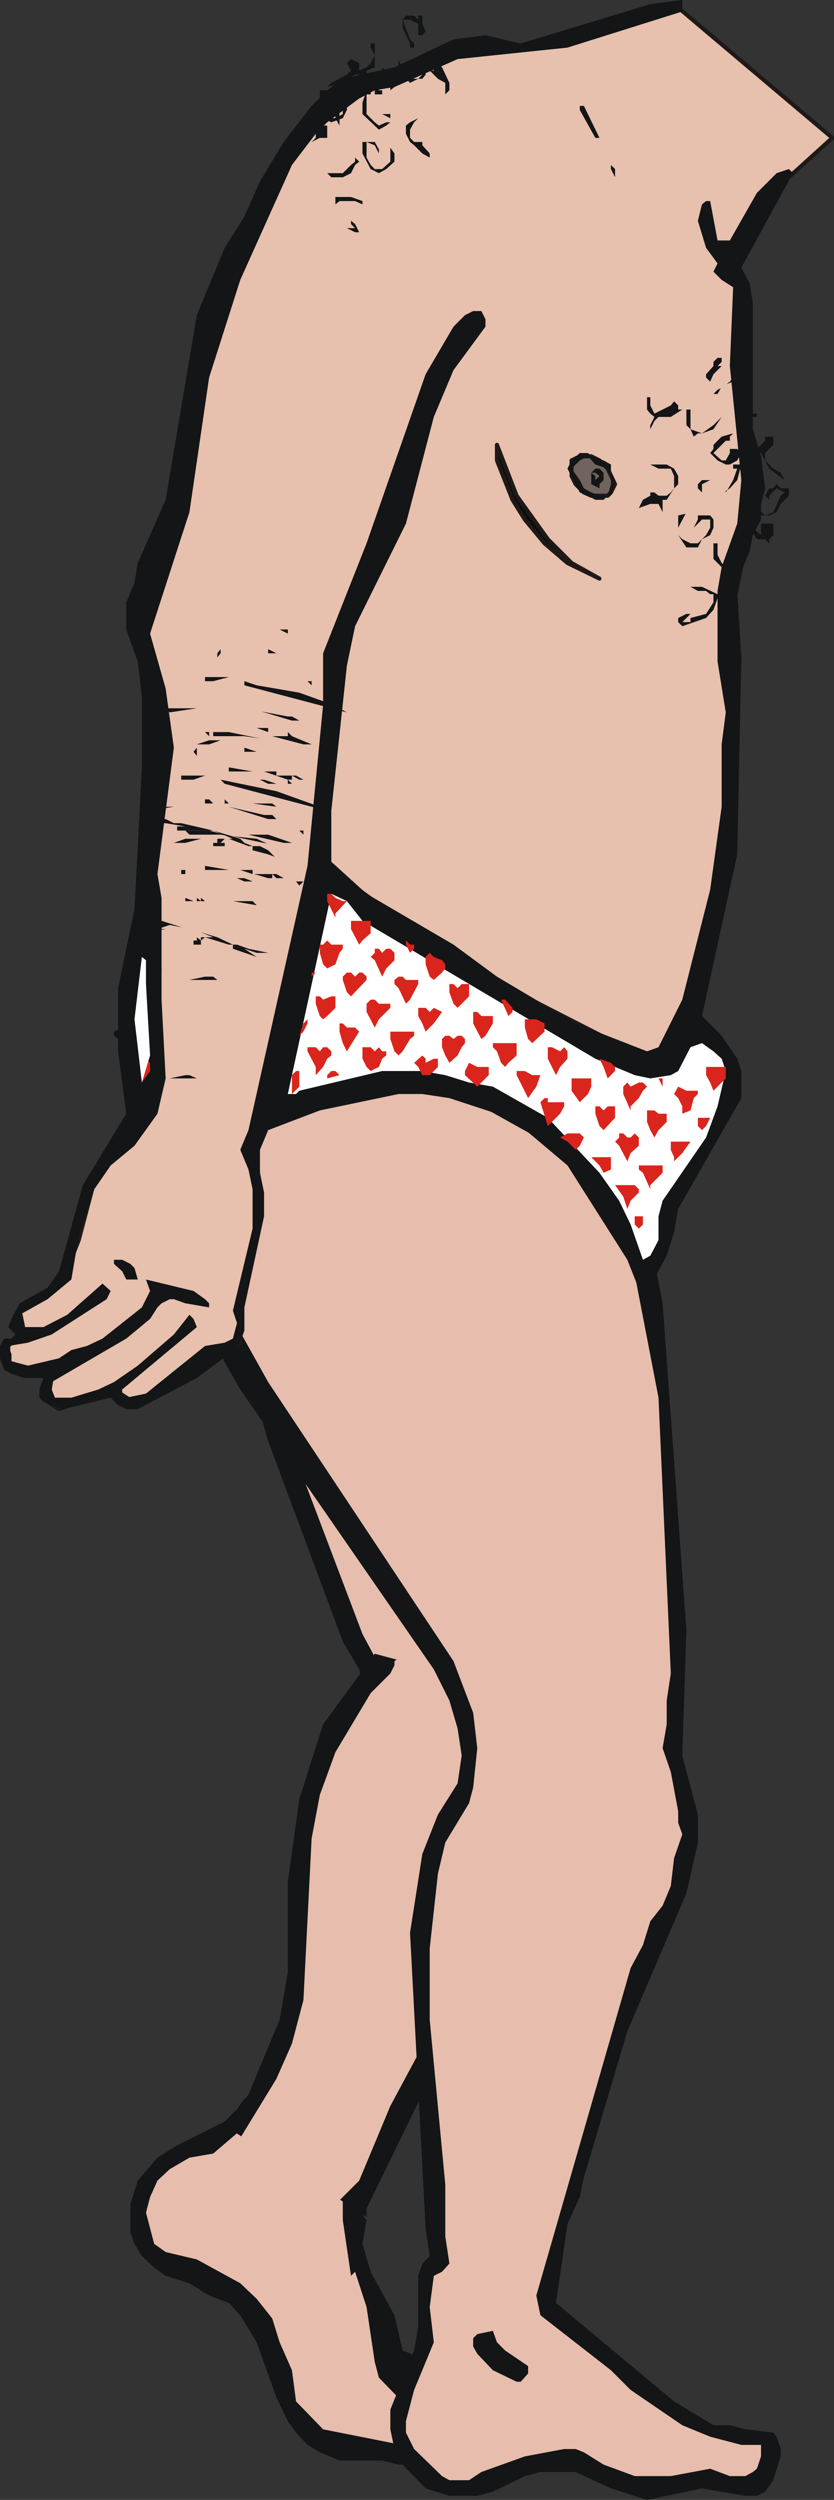 <?xml version="1.0" encoding="UTF-8" standalone="no"?>
<svg xmlns:xlink="http://www.w3.org/1999/xlink" height="152.3px" width="50.85px" xmlns="http://www.w3.org/2000/svg">
  <rect width="100%" height="100%" fill="#333333" stroke="none"/>
  <g transform="matrix(1.0, 0.0, 0.0, 1.0, 25.35, 76.2)">
    <path d="M-7.55 51.15 L-5.85 51.65 -5.15 52.1 -4.45 52.85 -3.95 53.55 -3.0 57.65 -3.45 59.55 -3.7 60.05 -4.45 60.5 -5.15 60.75 -7.8 60.75 -9.7 59.8 -10.45 59.3 -10.9 58.35 -11.4 57.65 -11.65 56.65 -11.65 54.5 -11.4 53.3 -10.45 51.85 -9.95 51.4 -9.25 51.15 -7.55 51.15" fill="#0c0c0e" fill-rule="evenodd" stroke="none"/>
    <path d="M-7.55 51.15 L-5.85 51.65 -5.15 52.1 -4.45 52.85 -3.95 53.55 -3.0 57.65 -3.45 59.55 -3.7 60.05 -4.45 60.5 -5.15 60.75 -7.8 60.75 -9.7 59.8 -10.45 59.3 -10.9 58.35 -11.4 57.65 -11.65 56.65 -11.65 54.5 -11.4 53.3 -10.45 51.85 -9.95 51.4 -9.25 51.15 -7.55 51.15 Z" fill="none" stroke="#1f1a17" stroke-linecap="round" stroke-linejoin="round" stroke-width="0.25"/>
    <path d="M-11.65 53.05 L-10.7 52.1 -9.95 51.65 -3.0 59.05 -3.25 60.5 -2.75 62.2 -1.3 64.85 -0.8 67.0 1.6 67.95 4.0 69.4 4.0 69.85 3.75 70.6 4.45 71.3 4.7 72.25 4.0 72.5 3.5 73.0 3.0 73.95 2.55 74.4 1.8 74.65 0.6 74.65 0.15 74.2 -0.35 73.95 -1.05 73.95 -2.05 73.7 -4.65 73.7 -5.85 73.2 -6.6 72.75 -7.3 72.0 -7.8 71.3 -8.5 69.85 -9.7 66.5 -10.7 64.85 -11.4 64.1 -12.6 63.65 -13.8 62.9 -15.25 62.45 -15.95 61.95 -16.7 61.25 -17.15 60.5 -17.4 59.8 -17.4 58.1 -16.95 56.65 -15.75 55.25 -14.55 54.5 -11.65 53.05" fill="#131516" fill-rule="evenodd" stroke="none"/>
    <path d="M-9.25 52.35 L-7.8 52.35 -6.85 52.6 -5.85 53.05 -5.15 53.8 -4.65 54.5 -4.45 55.45 -4.45 59.05 -3.95 62.45 -3.7 62.2 -3.0 64.35 -2.5 67.7 -2.25 68.65 -0.6 70.35 -0.1 71.3 0.15 71.55 0.85 71.8 1.1 72.25 1.1 73.0 0.4 73.0 -5.65 71.8 -7.3 70.1 -7.55 68.2 -8.3 66.5 -8.75 65.05 -9.7 63.85 -10.7 62.9 -13.35 61.45 -15.25 61.0 -15.95 60.5 -16.45 58.6 -16.2 57.65 -15.75 56.65 -15.0 55.95 -13.8 55.25 -12.35 55.0 -9.25 52.35" fill="#e7bdad" fill-rule="evenodd" stroke="none"/>
    <path d="M1.35 70.35 L1.35 70.1 1.1 70.1 1.1 69.85 1.6 69.6 1.8 69.6 1.8 70.1 1.35 70.35" fill="#e7bdad" fill-rule="evenodd" stroke="none"/>
    <path d="M0.4 -10.25 L2.3 -10.5 4.0 -10.5 7.35 -9.55 8.55 -8.8 9.75 -7.6 10.5 -6.15 10.95 -3.05 11.7 21.4 12.4 23.55 12.65 25.75 12.9 26.7 12.15 29.55 11.45 30.55 9.05 32.7 4.7 33.4 2.8 33.15 1.35 32.7 -0.1 31.75 -1.3 30.3 -3.0 27.4 -3.45 25.5 -4.45 23.8 -9.0 11.6 -10.9 4.85 -11.65 -1.35 -11.4 -2.8 -9.7 -5.45 -8.3 -6.65 -6.85 -7.6 -3.45 -9.3 0.4 -10.25" fill="#131516" fill-rule="evenodd" stroke="none"/>
    <path d="M2.8 -9.3 L4.45 -9.3 7.35 -8.35 8.8 -7.6 10.0 -0.9 10.5 6.8 10.25 21.4 11.2 26.7 10.7 28.6 9.75 30.05 9.05 30.75 8.3 31.25 5.9 31.95 4.0 31.95 3.0 31.75 1.1 30.75 0.4 30.3 -0.6 29.35 -1.3 28.35 -1.8 27.4 -2.5 24.75 -3.25 23.35 -7.8 11.35 -10.45 0.3 -10.45 -0.9 -10.2 -2.1 -9.7 -3.05 -7.8 -5.2 -5.4 -7.15 -2.25 -8.35 2.8 -9.3" fill="#e7bdad" fill-rule="evenodd" stroke="none"/>
    <path d="M11.45 30.75 L10.7 31.5 9.75 32.2 -3.0 58.35 -3.0 58.85 -11.65 53.3 -10.2 51.4 -8.3 46.85 -7.8 43.95 -7.8 38.45 -7.1 33.4 -5.65 28.85 -2.5 24.55 12.65 28.6 11.45 30.75" fill="#131516" fill-rule="evenodd" stroke="none"/>
    <path d="M5.9 23.35 L7.6 24.05 9.05 25.0 10.95 28.15 10.7 28.6 10.5 29.1 9.5 30.75 8.05 32.2 2.05 45.4 -1.55 52.1 -3.45 56.65 -4.65 57.85 -5.65 57.85 -7.55 57.4 -9.25 56.45 -9.7 55.7 -10.45 55.0 -10.7 54.05 -8.5 50.45 -7.55 48.3 -6.85 45.65 -6.35 35.8 -5.85 33.15 -4.9 30.55 -2.75 26.95 -1.55 25.75 -1.3 25.25 -1.3 25.0 0.6 23.8 4.25 23.1 5.9 23.35" fill="#e7bdad" fill-rule="evenodd" stroke="none"/>
    <path d="M2.3 -11.2 L6.65 -9.3 10.5 -6.65 13.1 -3.55 13.85 -2.1 14.3 -0.65 15.05 3.2 16.5 23.1 16.25 30.75 17.2 34.35 17.2 36.05 16.5 39.15 12.9 47.55 10.25 56.45 10.0 57.65 9.25 59.3 8.55 64.1 15.75 70.1 18.15 71.55 19.15 71.55 20.1 71.8 21.8 72.0 22.0 72.25 22.25 73.0 22.25 73.45 21.8 74.9 21.3 75.6 20.8 75.85 20.1 75.85 17.45 75.4 14.1 76.1 11.9 75.4 9.75 74.4 7.6 74.4 6.65 74.65 4.7 75.6 3.75 75.85 2.05 75.85 0.6 75.4 -0.8 73.95 -1.3 73.0 -1.55 71.8 -1.55 70.6 -0.1 67.0 0.15 65.55 0.15 62.45 0.4 61.7 0.85 61.25 0.6 59.55 -0.35 41.55 0.4 36.75 1.35 34.35 2.55 32.45 2.8 30.75 2.55 29.1 2.05 27.4 1.1 25.5 -10.7 8.45 -13.55 3.45 -15.25 -1.35 -15.75 -3.55 -15.75 -4.5 -15.25 -6.4 -14.75 -7.35 -13.35 -9.3 -11.4 -10.7 -9.5 -11.7 -7.3 -12.15 -2.5 -12.4 2.3 -11.2" fill="#131516" fill-rule="evenodd" stroke="none"/>
    <path d="M1.6 -9.55 L4.0 -8.8 8.3 -6.4 10.25 -4.95 12.4 -2.1 12.9 -0.9 14.8 8.95 15.55 25.75 15.3 27.4 15.3 28.85 15.05 30.3 15.55 31.75 16.0 34.15 16.0 34.85 16.25 35.55 15.75 37.0 15.55 38.7 15.05 39.9 14.3 40.85 13.85 42.3 13.1 43.7 7.35 63.65 7.6 64.85 11.9 68.2 13.1 69.4 16.25 71.55 17.95 72.25 19.85 72.75 21.05 72.75 21.05 73.45 20.8 74.2 20.55 74.4 20.1 74.65 19.15 74.65 17.95 74.2 15.55 74.65 13.35 74.65 11.45 73.95 10.25 73.2 9.75 73.0 9.05 73.0 6.65 73.45 4.0 74.4 3.25 74.9 2.05 74.9 1.6 74.65 -0.1 73.0 -0.6 72.0 -0.6 71.3 -0.1 69.4 1.1 66.5 0.85 64.35 1.1 62.45 1.6 62.2 2.05 61.7 1.8 60.05 1.8 56.9 0.85 46.85 0.85 42.5 1.35 37.95 1.8 36.05 3.25 33.65 3.5 32.7 3.75 30.3 3.5 28.15 2.3 25.0 -9.0 8.0 -12.1 2.45 -13.1 -0.4 -13.55 -2.8 -13.55 -4.5 -13.35 -5.45 -13.1 -6.15 -12.6 -6.9 -11.4 -8.1 -9.7 -9.05 -5.65 -10.0 1.6 -9.55" fill="#e7bdad" fill-rule="evenodd" stroke="none"/>
    <path d="M3.75 66.0 L4.7 65.8 4.95 66.5 5.45 67.0 6.85 67.95 6.85 68.4 6.4 68.9 6.15 68.9 4.7 68.2 3.75 67.2 3.5 66.75 3.5 66.25 3.75 66.0" fill="#131516" fill-rule="evenodd" stroke="none"/>
    <path d="M22.25 -64.95 L18.9 -60.35 20.35 -57.95 19.85 -50.8 20.35 -44.05 18.9 -37.1 19.15 -32.3 19.35 -31.35 18.65 -22.0 16.25 -12.4 14.55 -11.45 2.8 -17.45 -5.85 -23.7 -7.8 -13.1 -9.7 -6.4 -9.5 -2.1 -10.7 3.2 -10.7 5.6 -12.6 6.55 -16.95 9.4 -18.4 8.45 -21.75 9.65 -22.45 9.2 -22.2 7.75 -23.2 7.25 -24.85 6.8 -24.85 5.8 -23.9 4.85 -24.15 3.65 -21.5 1.75 -20.55 -0.65 -19.6 -4.25 -16.2 -8.8 -15.5 -11.7 -16.2 -23.45 -15.95 -31.85 -16.95 -38.05 -14.05 -46.7 -13.1 -55.8 -8.3 -65.65 -4.65 -70.7 2.8 -73.3 6.15 -73.3 10.0 -74.05 15.75 -75.95 25.4 -67.8 22.25 -64.95" fill="#e7c0ae" fill-rule="evenodd" stroke="none"/>
    <path d="M22.25 -64.95 L25.4 -67.8 15.75 -75.95 10.0 -74.05 6.15 -73.3 2.8 -73.3 -4.65 -70.7 -8.3 -65.65 -13.1 -55.8 -14.05 -46.7 -16.95 -38.05 -15.95 -31.85 -16.2 -23.45 -15.5 -11.7 -16.2 -8.8 -19.6 -4.25 -20.55 -0.65 -21.5 1.75 -24.15 3.65 -23.9 4.85 -24.85 5.8 -24.85 6.8 -23.2 7.25 -22.2 7.75 -22.45 9.2 -21.75 9.65 -18.4 8.45 -16.95 9.4 -12.6 6.55 -10.7 5.6 -10.7 3.2 -9.5 -2.1 -9.7 -6.4 -7.8 -13.1 -5.85 -23.7 2.8 -17.45 14.55 -11.45 16.25 -12.4 18.65 -22.0 19.35 -31.35 19.15 -32.3 18.9 -37.1 20.35 -44.05 19.85 -50.8 20.35 -57.95 18.9 -60.35 22.25 -64.95 Z" fill="none" stroke="#1f1a17" stroke-linecap="round" stroke-linejoin="round" stroke-width="0.25"/>
    <path d="M16.25 -75.5 L9.25 -73.3 2.55 -72.6 -1.3 -70.9 -2.5 -70.7 -3.45 -70.2 -5.4 -68.75 -6.1 -68.05 -7.55 -66.15 -10.7 -59.15 -12.6 -53.2 -13.8 -45.0 -16.2 -37.6 -15.25 -34.25 -14.75 -30.65 -15.75 -22.95 -15.5 -21.5 -15.5 -15.3 -15.25 -10.5 -15.75 -8.35 -17.15 -6.4 -18.6 -5.2 -19.6 -3.75 -20.55 -0.9 -21.0 1.75 -22.45 2.95 -24.15 3.9 -23.9 4.4 -23.9 4.65 -22.7 4.65 -21.25 3.9 -19.1 2.0 -18.6 2.45 -18.85 2.95 -22.2 5.1 -23.65 5.6 -24.85 5.8 -24.65 6.3 -24.65 6.8 -23.65 7.0 -21.75 6.55 -21.0 6.05 -20.05 5.8 -19.1 5.35 -16.7 3.45 -16.2 2.45 -16.45 1.75 -13.55 2.45 -12.85 2.95 -12.6 3.2 -12.6 3.45 -14.05 3.2 -14.75 2.95 -15.0 2.95 -15.5 3.2 -15.75 3.45 -16.2 4.15 -17.65 5.35 -22.2 8.0 -22.2 8.45 -22.0 8.95 -21.0 8.95 -19.35 8.45 -18.4 8.0 -16.95 7.0 -14.75 5.1 -13.8 3.9 -13.55 4.15 -13.35 4.65 -17.9 8.45 -17.9 8.7 -17.65 8.95 -16.45 8.7 -12.85 5.8 -11.65 5.6 -11.15 5.35 -10.9 4.4 -11.15 3.65 -9.95 -1.35 -9.95 -3.75 -10.2 -4.95 -10.7 -6.15 -10.2 -7.35 -6.6 -23.45 -5.65 -33.25 -5.65 -36.4 -3.0 -43.1 0.6 -53.4 2.3 -56.3 3.0 -57.0 3.5 -57.25 4.0 -57.25 4.25 -56.75 4.25 -56.3 2.3 -53.65 1.1 -50.8 -0.6 -44.3 -3.7 -38.05 -4.2 -35.65 -5.15 -26.8 -5.15 -23.7 -3.0 -21.75 2.3 -18.65 4.95 -16.7 9.75 -13.85 14.1 -12.15 14.8 -12.4 16.25 -15.3 17.95 -22.0 18.65 -27.05 18.65 -30.85 18.9 -32.8 18.4 -35.9 18.4 -40.2 18.65 -41.65 19.6 -44.3 19.85 -46.95 19.15 -53.9 19.35 -58.7 18.65 -59.15 18.15 -59.65 18.4 -60.15 17.7 -61.1 17.2 -62.75 17.45 -63.75 17.7 -63.95 17.95 -63.95 18.4 -61.55 19.15 -61.55 20.8 -64.45 22.0 -65.65 22.75 -65.9 23.0 -65.65 19.85 -59.9 20.35 -58.95 20.55 -57.75 20.55 -50.05 21.05 -48.4 21.3 -46.45 21.05 -45.5 21.05 -44.55 20.55 -43.6 20.35 -42.6 19.85 -41.4 19.6 -40.2 19.85 -36.15 19.6 -24.15 17.45 -14.3 18.65 -13.1 19.6 -11.7 19.85 -10.95 19.85 -9.3 16.0 -2.55 15.75 -1.15 15.3 0.3 13.85 2.95 12.9 0.55 9.25 -5.2 6.4 -7.6 4.95 -8.35 2.05 -9.3 0.4 -9.55 -1.05 -9.55 -5.85 -8.55 -9.0 -7.35 -9.5 -6.15 -9.5 -4.75 -9.25 -3.55 -9.25 -2.1 -10.45 3.45 -10.45 4.85 -10.7 5.6 -11.4 6.3 -13.35 7.75 -16.95 9.65 -17.65 9.65 -18.15 9.4 -18.6 8.95 -21.5 9.65 -22.7 9.2 -22.95 8.95 -22.95 8.45 -22.7 7.75 -23.9 7.75 -24.65 7.5 -25.1 7.25 -25.35 6.55 -25.35 5.8 -25.1 5.35 -24.65 5.35 -24.4 5.1 -24.85 4.65 -24.65 4.15 -24.15 3.2 -22.45 2.25 -21.75 1.25 -20.3 -4.0 -17.65 -8.35 -18.15 -12.15 -18.15 -16.0 -17.15 -20.8 -16.7 -29.45 -16.7 -33.75 -16.95 -35.9 -17.65 -37.85 -17.65 -39.5 -17.15 -40.7 -16.95 -41.9 -15.25 -45.75 -13.35 -57.0 -11.65 -61.1 -10.45 -63.0 -9.5 -65.15 -8.05 -67.55 -6.35 -69.75 -5.4 -70.7 -4.45 -71.4 -1.3 -72.1 2.3 -73.8 4.25 -74.05 6.4 -73.55 14.3 -75.95 16.25 -76.2 16.25 -75.5" fill="#131516" fill-rule="evenodd" stroke="none"/>
    <path d="M-17.15 1.05 L-16.95 1.75 -17.65 1.75 -17.9 1.25 -18.4 0.8 -18.4 0.55 -17.9 0.55 -17.4 0.8 -17.15 1.05" fill="#131516" fill-rule="evenodd" stroke="none"/>
    <path d="M-3.25 -20.1 L10.95 -11.7 13.35 -10.7 14.3 -10.5 15.55 -10.7 16.0 -10.95 16.75 -12.4 17.45 -12.65 18.15 -12.15 18.65 -11.7 18.9 -10.95 18.4 -8.8 17.7 -6.9 15.05 -3.05 14.8 -2.1 14.8 -0.65 14.3 0.3 13.85 0.55 13.1 -1.6 12.4 -3.05 11.2 -4.75 8.05 -8.1 4.7 -10.0 3.25 -10.25 1.8 -10.7 0.4 -10.95 -2.05 -10.95 -7.1 -9.75 -7.3 -9.55 -7.8 -9.55 -5.15 -21.75 -4.2 -21.3 -3.25 -20.1" fill="#ffffff" fill-rule="evenodd" stroke="none"/>
    <path d="M12.15 -65.4 L11.9 -65.9 11.9 -66.15 12.15 -65.9 12.15 -65.4" fill="#131516" fill-rule="evenodd" stroke="none"/>
    <path d="M10.0 -69.5 L10.0 -69.75 10.25 -69.75 11.2 -67.8 10.95 -67.8 10.0 -69.5" fill="#131516" fill-rule="evenodd" stroke="none"/>
    <path d="M17.45 -40.45 L18.4 -40.0 18.4 -39.75 18.15 -39.05 17.7 -38.55 16.25 -38.05 16.0 -38.3 16.0 -38.55 16.5 -38.8 16.75 -38.8 16.25 -38.3 16.75 -38.3 16.75 -38.55 17.7 -38.8 18.15 -39.5 18.15 -40.0 17.95 -40.0 17.7 -40.2 17.2 -40.2 16.75 -40.45 17.45 -40.45" fill="#131516" fill-rule="evenodd" stroke="none"/>
    <path d="M18.15 -43.1 L18.4 -43.1 18.4 -42.4 18.65 -41.9 19.15 -41.4 19.6 -41.2 19.15 -41.2 19.15 -41.4 18.65 -41.65 18.15 -42.15 18.15 -43.1" fill="#131516" fill-rule="evenodd" stroke="none"/>
    <path d="M16.95 -44.05 L17.2 -44.55 17.2 -44.8 17.95 -44.8 18.15 -44.55 18.15 -44.05 17.95 -43.6 17.45 -43.35 17.2 -42.85 16.5 -42.85 16.0 -43.6 16.25 -43.35 16.75 -43.1 17.2 -43.1 17.45 -43.35 17.7 -43.6 17.95 -44.05 17.95 -44.55 17.45 -44.55 16.95 -44.05 M16.0 -44.05 L16.0 -44.8 16.45 -44.9 16.0 -44.05" fill="#131516" fill-rule="evenodd" stroke="none"/>
    <path d="M22.75 -46.0 L22.25 -45.5 22.0 -45.0 21.55 -44.8 21.3 -44.8 21.05 -44.8 20.55 -45.25 20.35 -46.0 20.55 -46.45 20.55 -45.5 21.3 -44.8 21.8 -45.0 22.25 -46.0 22.5 -46.2 22.0 -46.45 21.55 -46.0 21.55 -45.75 21.3 -46.0 21.55 -46.45 21.8 -46.45 22.0 -46.7 22.25 -46.45 22.75 -46.45 22.75 -46.0" fill="#131516" fill-rule="evenodd" stroke="none"/>
    <path d="M21.8 -43.6 L21.55 -43.35 21.55 -43.1 21.3 -43.35 20.8 -43.35 20.35 -44.05 20.35 -44.55 20.55 -45.25 20.8 -45.75 21.05 -45.75 20.55 -44.8 20.55 -44.05 21.05 -43.6 21.05 -44.3 21.8 -44.3 21.8 -43.6" fill="#131516" fill-rule="evenodd" stroke="none"/>
    <path d="M15.3 -47.9 L15.75 -47.65 16.0 -47.2 16.0 -46.7 15.75 -46.45 15.3 -45.75 15.05 -45.75 15.05 -45.0 14.8 -45.5 14.3 -45.5 13.6 -45.25 13.85 -45.75 14.3 -46.0 14.3 -46.2 14.55 -46.2 14.8 -46.0 15.3 -46.0 15.55 -46.2 15.75 -46.45 15.75 -47.2 15.55 -47.65 14.8 -47.65 14.3 -47.9 15.3 -47.9" fill="#131516" fill-rule="evenodd" stroke="none"/>
    <path d="M19.85 -47.9 L19.6 -46.95 19.15 -46.45 19.0 -46.35 18.9 -46.2 18.9 -46.3 19.0 -46.35 19.35 -46.95 19.6 -47.65 19.35 -47.65 19.35 -47.9 19.85 -47.9 M17.95 -46.95 L17.45 -46.7 17.45 -46.2 17.2 -46.45 17.2 -46.7 17.45 -46.95 17.95 -46.95" fill="#131516" fill-rule="evenodd" stroke="none"/>
    <path d="M20.1 -49.8 L20.1 -50.3 20.35 -50.8 20.55 -51.0 20.8 -51.0 20.8 -50.8 20.55 -50.8 20.1 -49.8 20.35 -49.35 20.55 -48.85 20.8 -48.85 21.3 -49.35 21.3 -49.6 21.8 -49.6 21.8 -49.1 21.3 -48.6 21.3 -48.15 21.8 -47.65 22.25 -47.4 22.5 -46.95 21.55 -47.65 21.05 -48.6 20.55 -48.85 20.35 -49.1 20.1 -49.6 20.1 -49.8" fill="#131516" fill-rule="evenodd" stroke="none"/>
    <path d="M16.25 -51.25 L15.55 -50.8 14.8 -50.8 14.55 -50.55 14.3 -50.05 14.3 -50.3 14.55 -50.8 14.3 -51.0 14.1 -51.25 14.1 -52.0 14.3 -52.0 14.3 -51.5 14.55 -51.0 15.55 -51.5 15.75 -51.75 16.0 -51.5 16.0 -51.25 16.25 -51.25" fill="#131516" fill-rule="evenodd" stroke="none"/>
    <path d="M16.75 -51.25 L16.75 -50.05 17.45 -49.8 18.15 -50.3 18.65 -50.8 18.15 -50.05 17.45 -49.8 17.2 -49.8 16.95 -49.6 16.75 -50.05 16.5 -50.3 16.5 -51.25 16.75 -51.25" fill="#131516" fill-rule="evenodd" stroke="none"/>
    <path d="M19.15 -47.9 L18.9 -47.9 18.4 -48.15 17.95 -48.6 18.15 -48.85 18.15 -49.1 18.65 -49.6 19.35 -49.8 19.15 -49.6 19.15 -49.35 18.9 -49.35 18.15 -48.6 18.65 -48.15 18.9 -48.15 19.15 -48.6 19.15 -48.85 19.6 -48.85 19.85 -48.6 19.6 -48.15 19.15 -47.9" fill="#131516" fill-rule="evenodd" stroke="none"/>
    <path d="M18.65 -54.4 L18.65 -54.15 18.4 -53.9 18.65 -53.9 18.15 -53.4 17.95 -52.95 17.7 -53.2 17.7 -53.4 18.15 -53.9 18.15 -54.15 18.4 -54.4 18.65 -54.4 M19.35 -53.65 L19.15 -53.9 19.6 -53.9 19.6 -53.4 19.35 -52.95 18.95 -52.8 19.15 -52.95 19.35 -53.2 19.35 -53.65 M18.15 -52.2 L18.4 -52.45 18.6 -52.55 18.4 -52.2 18.15 -52.2" fill="#131516" fill-rule="evenodd" stroke="none"/>
    <path d="M10.0 -48.4 L10.7 -48.4 11.2 -48.15 11.7 -47.65 12.15 -46.7 11.9 -46.2 11.7 -46.0 10.7 -46.0 10.25 -46.2 9.75 -46.7 9.5 -47.2 9.5 -48.15 10.0 -48.4" fill="#71635d" fill-rule="evenodd" stroke="none"/>
    <path d="M10.0 -48.4 L9.5 -48.15 9.5 -47.2 9.75 -46.7 10.25 -46.2 10.7 -46.0 11.7 -46.0 11.9 -46.2 12.15 -46.7 11.7 -47.65 11.2 -48.15 10.7 -48.4 10.0 -48.4 Z" fill="none" stroke="#1f1a17" stroke-linecap="round" stroke-linejoin="round" stroke-width="0.25"/>
    <path d="M11.9 -46.7 L11.9 -47.4 12.15 -46.95 11.9 -46.0 11.7 -46.0 11.9 -46.7 M10.5 -48.6 L10.7 -48.4 11.45 -48.15 11.9 -47.9 11.9 -47.4 11.7 -47.4 11.7 -47.65 10.95 -47.9 10.5 -48.4 10.0 -48.15 9.5 -47.65 10.0 -46.95 10.25 -46.45 10.7 -46.2 11.2 -46.0 11.7 -46.0 11.45 -45.75 10.95 -45.75 10.5 -46.0 10.0 -46.2 9.25 -47.65 9.5 -48.15 10.0 -48.6 10.5 -48.6" fill="#131516" fill-rule="evenodd" stroke="none"/>
    <path d="M10.95 -47.65 L11.2 -47.65 11.45 -47.4 11.45 -46.95 11.2 -46.7 11.2 -46.45 10.7 -46.7 10.7 -47.4 10.95 -47.2 10.95 -46.95 11.2 -47.2 10.95 -47.4 10.7 -47.4 10.95 -47.65" fill="#131516" fill-rule="evenodd" stroke="none"/>
    <path d="M4.95 -49.1 L6.15 -46.0 8.05 -43.35 9.5 -41.9 11.2 -40.95 9.25 -41.9 7.85 -43.1 6.65 -44.55 5.9 -45.75 4.95 -48.15 4.95 -49.1" fill="#0c0c0e" fill-rule="evenodd" stroke="none"/>
    <path d="M4.95 -49.1 L6.15 -46.0 8.05 -43.35 9.5 -41.9 11.2 -40.95 9.25 -41.9 7.85 -43.1 6.65 -44.55 5.9 -45.75 4.95 -48.15 4.95 -49.1 Z" fill="none" stroke="#1f1a17" stroke-linecap="round" stroke-linejoin="round" stroke-width="0.25"/>
    <path d="M-3.7 -62.55 L-3.45 -62.05 -3.7 -62.05 -4.2 -62.3 -3.7 -62.3 -3.95 -62.55 -3.95 -62.75 -3.7 -62.55 M-3.25 -63.95 L-3.25 -63.75 -3.7 -63.95 -4.65 -63.95 -4.9 -63.75 -4.9 -64.2 -3.95 -64.2 -3.25 -63.95" fill="#131516" fill-rule="evenodd" stroke="none"/>
    <path d="M-4.45 -65.4 L-5.15 -65.4 -5.4 -65.65 -4.45 -65.65 -3.95 -66.15 -3.7 -66.35 -3.7 -66.6 -3.45 -66.35 -3.7 -66.15 -3.95 -65.65 -4.45 -65.4" fill="#131516" fill-rule="evenodd" stroke="none"/>
    <path d="M-1.55 -67.2 L-1.3 -66.85 -1.3 -66.35 -1.8 -65.9 -2.25 -65.65 -2.75 -65.9 -3.25 -66.85 -3.25 -67.55 -3.0 -67.55 -3.0 -66.6 -2.75 -66.15 -2.5 -65.9 -2.05 -65.9 -1.55 -66.35 -1.55 -67.2 M-2.25 -67.1 L-2.25 -66.85 -2.5 -67.35 -3.0 -67.55 -2.5 -67.55 -2.25 -67.1" fill="#131516" fill-rule="evenodd" stroke="none"/>
    <path d="M-5.85 -70.2 L-5.65 -69.75 -5.65 -69.25 -5.15 -69.0 -4.9 -69.0 -4.45 -69.25 -4.45 -69.5 -4.2 -69.95 -4.2 -69.5 -4.45 -69.0 -5.15 -68.75 -5.65 -69.0 -5.85 -69.5 -5.85 -70.2 -5.85 -70.7 -5.15 -70.7 -4.9 -70.2 -4.9 -69.75 -5.15 -69.75 -5.15 -70.45 -5.65 -70.45 -5.85 -70.2" fill="#131516" fill-rule="evenodd" stroke="none"/>
    <path d="M-4.65 -69.5 L-4.65 -68.55 -4.9 -69.0 -4.9 -69.5 -4.65 -69.5 M-5.65 -68.55 L-5.4 -68.55 -5.4 -67.8 -5.85 -67.8 -6.35 -67.55 -6.1 -67.8 -6.1 -68.55 -5.85 -68.75 -5.65 -68.55" fill="#131516" fill-rule="evenodd" stroke="none"/>
    <path d="M-0.1 -68.75 L-0.35 -68.3 -0.35 -67.8 -0.1 -67.55 0.4 -67.55 0.4 -67.35 0.85 -66.85 0.85 -66.6 0.4 -66.85 -0.1 -67.35 -0.35 -67.55 -0.6 -68.05 -0.6 -68.55 -0.35 -68.75 0.15 -69.0 -0.1 -68.75" fill="#131516" fill-rule="evenodd" stroke="none"/>
    <path d="M-1.55 -69.25 L-1.55 -69.0 -2.05 -69.25 -1.55 -69.25 M-3.25 -69.95 L-3.0 -70.7 -2.75 -70.7 -2.75 -70.45 -3.0 -70.45 -3.0 -69.25 -2.5 -68.75 -2.25 -68.55 -1.8 -68.75 -1.55 -68.75 -1.8 -68.55 -2.25 -68.3 -3.25 -69.25 -3.25 -69.95" fill="#131516" fill-rule="evenodd" stroke="none"/>
    <path d="M-2.5 -73.55 L-2.5 -72.85 -2.75 -73.3 -2.75 -73.55 -2.5 -73.55 M-4.2 -71.65 L-3.95 -71.9 -4.2 -72.35 -3.95 -72.6 -3.45 -72.35 -3.45 -71.9 -3.0 -72.1 -2.75 -72.35 -2.5 -72.85 -2.5 -72.1 -3.0 -71.9 -3.0 -71.65 -3.7 -71.65 -4.45 -71.15 -5.4 -70.9 -5.15 -71.15 -4.2 -71.65" fill="#131516" fill-rule="evenodd" stroke="none"/>
    <path d="M1.1 -71.9 L1.1 -72.1 1.35 -72.35 1.6 -72.1 2.05 -71.15 2.05 -70.7 1.8 -70.45 1.8 -71.15 1.35 -71.4 0.85 -71.9 1.1 -71.9" fill="#131516" fill-rule="evenodd" stroke="none"/>
    <path d="M0.4 -71.4 L0.15 -71.4 0.4 -71.65 0.4 -71.9 0.6 -72.1 0.6 -71.65 0.4 -71.4 M-1.05 -71.9 L-1.05 -72.6 -0.8 -71.9 -0.35 -71.4 0.15 -71.4 -0.35 -71.15 -1.05 -71.9" fill="#131516" fill-rule="evenodd" stroke="none"/>
    <path d="M-2.75 -71.4 L-2.25 -71.4 -2.25 -70.7 -2.05 -70.7 -2.05 -70.45 -2.5 -70.45 -2.5 -70.7 -2.75 -70.9 -2.75 -71.4 M-2.05 -72.1 L-1.55 -71.65 -1.3 -71.15 -1.3 -70.9 -1.55 -70.7 -1.55 -70.9 -1.8 -71.4 -1.8 -71.65 -2.05 -71.65 -2.05 -72.1" fill="#131516" fill-rule="evenodd" stroke="none"/>
    <path d="M-0.8 -75.0 L-0.6 -75.25 -0.1 -75.25 0.15 -75.0 0.15 -75.25 0.4 -75.25 0.4 -74.75 0.6 -74.3 0.4 -74.05 0.15 -74.05 0.15 -74.75 -0.35 -75.0 -0.8 -75.0 -0.35 -73.8 -0.1 -73.55 -0.1 -73.3 -0.35 -73.3 -0.35 -73.55 -0.8 -74.5 -0.8 -75.0" fill="#131516" fill-rule="evenodd" stroke="none"/>
    <path d="M13.35 -2.1 L13.85 -2.1 13.85 -1.6 13.6 -1.35 13.35 -1.6 13.35 -2.1" fill="#da251d" fill-rule="evenodd" stroke="none"/>
    <path d="M13.35 -4.0 L13.6 -3.75 13.6 -3.55 13.1 -3.05 12.9 -2.55 12.65 -3.3 12.15 -4.0 13.35 -4.0" fill="#da251d" fill-rule="evenodd" stroke="none"/>
    <path d="M13.6 -5.2 L15.05 -5.2 15.05 -4.75 14.3 -4.0 14.3 -3.75 13.85 -4.75 13.6 -4.95 13.6 -5.2" fill="#da251d" fill-rule="evenodd" stroke="none"/>
    <path d="M11.9 -5.7 L11.9 -4.95 11.45 -4.75 11.2 -5.2 10.7 -5.7 11.9 -5.7" fill="#da251d" fill-rule="evenodd" stroke="none"/>
    <path d="M12.4 -7.15 L12.65 -7.15 12.9 -6.9 13.1 -6.9 13.35 -7.15 13.6 -6.9 13.6 -6.4 13.1 -5.95 12.9 -5.45 12.4 -6.4 12.15 -6.65 12.4 -6.9 12.4 -7.15" fill="#da251d" fill-rule="evenodd" stroke="none"/>
    <path d="M15.75 -5.45 L15.75 -5.7 15.55 -6.15 15.55 -6.65 16.75 -6.65 16.25 -5.95 15.75 -5.45" fill="#da251d" fill-rule="evenodd" stroke="none"/>
    <path d="M10.0 -7.15 L10.25 -6.9 10.0 -6.4 9.75 -6.15 9.25 -6.65 8.8 -6.9 9.25 -7.15 10.0 -7.15" fill="#da251d" fill-rule="evenodd" stroke="none"/>
    <path d="M12.15 -8.1 L11.45 -7.35 11.2 -7.6 10.95 -8.35 10.95 -8.8 11.2 -8.8 11.45 -8.55 11.7 -8.8 12.15 -8.8 12.15 -8.1" fill="#da251d" fill-rule="evenodd" stroke="none"/>
    <path d="M15.3 -7.85 L14.8 -7.35 14.55 -6.9 14.3 -7.35 14.1 -7.85 14.1 -8.55 14.55 -8.55 14.8 -8.35 15.3 -8.35 15.3 -7.85" fill="#da251d" fill-rule="evenodd" stroke="none"/>
    <path d="M8.05 -9.3 L8.05 -9.05 9.05 -9.05 9.05 -8.8 8.8 -8.35 8.05 -7.6 7.6 -9.05 7.85 -9.3 8.05 -9.3" fill="#da251d" fill-rule="evenodd" stroke="none"/>
    <path d="M-7.55 -10.7 L-7.3 -10.95 -7.1 -10.95 -7.1 -10.0 -7.55 -9.55 -7.55 -10.7" fill="#da251d" fill-rule="evenodd" stroke="none"/>
    <path d="M17.95 -8.1 L17.7 -7.6 17.45 -7.35 17.2 -7.6 17.2 -8.1 17.95 -8.1" fill="#da251d" fill-rule="evenodd" stroke="none"/>
    <path d="M-5.4 -10.5 L-5.4 -10.7 -5.15 -10.95 -4.9 -10.95 -4.65 -10.7 -5.4 -10.5" fill="#da251d" fill-rule="evenodd" stroke="none"/>
    <path d="M-5.65 -11.2 L-6.1 -10.7 -6.1 -11.2 -6.6 -12.15 -6.6 -12.4 -6.1 -12.4 -5.85 -12.15 -5.65 -12.4 -5.4 -12.4 -5.15 -12.15 -5.15 -11.9 -5.4 -11.7 -5.65 -11.2" fill="#da251d" fill-rule="evenodd" stroke="none"/>
    <path d="M6.65 -10.95 L7.1 -10.7 7.6 -10.7 7.35 -10.0 6.85 -9.3 6.15 -10.7 6.15 -10.95 6.65 -10.95" fill="#da251d" fill-rule="evenodd" stroke="none"/>
    <path d="M10.7 -10.0 L10.5 -9.55 10.0 -9.05 9.5 -9.75 9.5 -10.5 10.7 -10.5 10.7 -10.0" fill="#da251d" fill-rule="evenodd" stroke="none"/>
    <path d="M12.9 -10.25 L13.1 -10.0 13.6 -10.25 13.85 -10.25 14.1 -10.0 13.85 -9.75 13.6 -9.3 13.1 -8.8 13.1 -8.55 12.65 -9.55 12.65 -10.0 12.9 -10.25" fill="#da251d" fill-rule="evenodd" stroke="none"/>
    <path d="M17.2 -9.75 L17.2 -9.55 16.95 -9.3 16.75 -8.55 16.25 -8.35 16.25 -8.8 16.0 -9.3 15.75 -9.55 16.0 -10.0 16.5 -9.75 17.2 -9.75" fill="#da251d" fill-rule="evenodd" stroke="none"/>
    <path d="M-2.25 -11.2 L-2.75 -10.95 -3.0 -11.2 -3.25 -11.7 -3.25 -12.4 -2.75 -12.4 -2.5 -12.15 -2.25 -12.4 -2.05 -12.15 -1.8 -12.15 -1.8 -11.9 -2.05 -11.7 -2.25 -11.2" fill="#da251d" fill-rule="evenodd" stroke="none"/>
    <path d="M3.0 -10.7 L3.0 -10.95 3.25 -11.45 3.75 -11.2 4.45 -11.2 4.45 -10.7 3.75 -10.0 3.0 -10.7" fill="#da251d" fill-rule="evenodd" stroke="none"/>
    <path d="M0.6 -11.7 L0.6 -11.45 1.1 -11.7 1.35 -11.7 1.35 -11.2 0.85 -10.7 0.4 -10.7 0.15 -11.2 -0.1 -11.45 0.4 -11.9 0.6 -11.7" fill="#da251d" fill-rule="evenodd" stroke="none"/>
    <path d="M-3.45 -13.35 L-4.2 -12.15 -4.45 -12.65 -4.65 -13.35 -4.65 -13.85 -4.45 -13.85 -4.2 -13.6 -3.7 -13.6 -3.45 -13.35" fill="#da251d" fill-rule="evenodd" stroke="none"/>
    <path d="M-1.05 -11.9 L-1.3 -12.15 -1.55 -12.9 -1.55 -13.35 -0.1 -13.35 -0.1 -13.1 -0.35 -12.9 -0.8 -12.15 -1.05 -11.9" fill="#da251d" fill-rule="evenodd" stroke="none"/>
    <path d="M3.0 -12.65 L2.8 -12.4 2.55 -11.9 2.05 -11.45 1.8 -11.9 1.6 -12.4 1.6 -12.9 1.8 -13.1 2.05 -13.1 2.3 -12.9 2.55 -13.1 2.8 -13.1 3.0 -12.9 3.0 -12.65" fill="#da251d" fill-rule="evenodd" stroke="none"/>
    <path d="M6.15 -12.65 L6.15 -11.9 5.65 -11.45 5.45 -11.2 5.2 -11.45 4.95 -12.15 4.7 -12.4 4.7 -12.65 6.15 -12.65" fill="#da251d" fill-rule="evenodd" stroke="none"/>
    <path d="M9.25 -11.7 L8.8 -11.2 8.55 -10.7 8.05 -11.7 8.05 -12.4 8.3 -12.4 8.8 -12.15 9.05 -12.4 9.25 -12.15 9.25 -11.7" fill="#da251d" fill-rule="evenodd" stroke="none"/>
    <path d="M11.7 -10.5 L11.45 -11.2 11.2 -11.7 11.9 -11.45 12.15 -11.2 12.15 -10.95 11.7 -10.5" fill="#da251d" fill-rule="evenodd" stroke="none"/>
    <path d="M15.05 -10.0 L14.8 -10.5 15.05 -10.5 15.05 -10.0" fill="#da251d" fill-rule="evenodd" stroke="none"/>
    <path d="M18.15 -9.75 L17.95 -10.25 17.7 -10.7 17.7 -11.2 18.9 -11.2 18.9 -10.5 18.15 -9.75" fill="#da251d" fill-rule="evenodd" stroke="none"/>
    <path d="M-7.1 -13.1 L-6.85 -13.85 -6.6 -14.1 -6.6 -13.85 -6.85 -13.35 -7.1 -13.1" fill="#da251d" fill-rule="evenodd" stroke="none"/>
    <path d="M0.6 -14.8 L0.85 -14.55 1.1 -14.8 1.6 -14.55 1.1 -13.85 0.6 -13.35 0.4 -13.85 0.15 -14.3 0.15 -14.8 0.6 -14.8" fill="#da251d" fill-rule="evenodd" stroke="none"/>
    <path d="M-4.9 -14.8 L-5.4 -14.3 -5.65 -14.1 -5.85 -14.3 -6.1 -15.05 -6.1 -15.5 -5.85 -15.5 -5.65 -15.3 -5.15 -15.5 -4.9 -15.5 -4.9 -14.8" fill="#da251d" fill-rule="evenodd" stroke="none"/>
    <path d="M-2.25 -14.1 L-2.5 -13.6 -3.0 -14.55 -3.0 -15.05 -2.75 -15.3 -2.5 -15.3 -2.25 -15.05 -1.55 -15.05 -1.55 -14.8 -2.25 -14.1" fill="#da251d" fill-rule="evenodd" stroke="none"/>
    <path d="M3.5 -14.55 L3.75 -14.55 4.0 -14.3 4.7 -14.3 4.7 -13.85 4.25 -13.1 4.0 -12.9 3.5 -13.85 3.5 -14.55" fill="#da251d" fill-rule="evenodd" stroke="none"/>
    <path d="M7.35 -14.1 L7.85 -13.85 7.85 -13.35 7.1 -12.65 6.85 -12.9 6.65 -13.6 6.65 -14.1 7.35 -14.1" fill="#da251d" fill-rule="evenodd" stroke="none"/>
    <path d="M-3.95 -16.95 L-3.7 -16.7 -3.45 -16.95 -3.25 -16.95 -3.0 -16.7 -3.0 -16.5 -3.95 -15.5 -4.2 -15.75 -4.45 -16.5 -4.45 -16.7 -4.2 -16.95 -3.95 -16.95" fill="#da251d" fill-rule="evenodd" stroke="none"/>
    <path d="M-1.3 -16.5 L-1.05 -16.7 -0.8 -16.7 -0.6 -16.5 0.15 -16.5 0.15 -16.25 -0.35 -15.3 -0.6 -15.05 -1.05 -16.0 -1.3 -16.25 -1.3 -16.5" fill="#da251d" fill-rule="evenodd" stroke="none"/>
    <path d="M2.05 -16.25 L2.3 -16.25 2.55 -16.0 2.8 -16.25 3.25 -16.25 3.25 -15.5 2.55 -14.8 2.3 -15.05 2.05 -15.75 2.05 -16.25" fill="#da251d" fill-rule="evenodd" stroke="none"/>
    <path d="M5.2 -15.3 L5.45 -15.3 5.9 -14.8 5.9 -14.55 5.65 -14.3 5.2 -15.3" fill="#da251d" fill-rule="evenodd" stroke="none"/>
    <path d="M-6.35 -16.7 L-6.35 -16.95 -6.1 -16.95 -6.35 -16.7" fill="#da251d" fill-rule="evenodd" stroke="none"/>
    <path d="M-16.7 -11.7 L-16.45 -11.7 -16.2 -11.45 -16.2 -10.95 -16.7 -10.25 -16.7 -11.7" fill="#da251d" fill-rule="evenodd" stroke="none"/>
    <path d="M-16.7 -14.8 L-16.45 -14.55 -16.7 -14.1 -16.7 -14.8" fill="#da251d" fill-rule="evenodd" stroke="none"/>
    <path d="M-4.45 -18.65 L-4.45 -18.4 -4.65 -18.15 -4.9 -17.45 -5.4 -17.2 -5.65 -17.45 -5.85 -18.15 -5.85 -18.65 -5.65 -18.65 -5.4 -18.9 -5.15 -18.65 -4.45 -18.65" fill="#da251d" fill-rule="evenodd" stroke="none"/>
    <path d="M-1.55 -18.4 L-1.3 -18.15 -1.3 -17.7 -1.8 -17.2 -2.05 -16.7 -2.5 -17.7 -2.75 -17.9 -2.5 -18.15 -2.5 -18.4 -2.25 -18.4 -2.05 -18.15 -1.8 -18.4 -1.55 -18.4" fill="#da251d" fill-rule="evenodd" stroke="none"/>
    <path d="M1.1 -17.9 L1.6 -17.7 1.8 -17.45 1.8 -17.2 1.6 -16.95 1.1 -16.5 0.85 -16.7 0.6 -17.45 0.6 -17.9 0.85 -18.15 1.1 -17.9" fill="#da251d" fill-rule="evenodd" stroke="none"/>
    <path d="M-3.45 -18.65 L-3.95 -19.6 -3.95 -20.1 -2.75 -20.1 -2.75 -19.35 -3.25 -18.9 -3.45 -18.65" fill="#da251d" fill-rule="evenodd" stroke="none"/>
    <path d="M-0.35 -18.15 L-0.6 -18.65 -0.6 -18.9 -0.35 -18.65 -0.1 -18.65 -0.1 -18.4 -0.35 -18.15" fill="#da251d" fill-rule="evenodd" stroke="none"/>
    <path d="M-5.15 -21.75 L-4.9 -21.5 -4.45 -21.3 -4.2 -21.3 -4.9 -20.55 -4.9 -20.3 -5.4 -21.3 -5.4 -21.75 -5.15 -21.75" fill="#da251d" fill-rule="evenodd" stroke="none"/>
    <path d="M-11.9 -28.7 L-8.5 -28.0 -5.85 -27.05 -5.4 -26.8 -11.65 -28.45 -11.9 -28.7" fill="#131516" fill-rule="evenodd" stroke="none"/>
    <path d="M-5.15 -28.95 L-5.4 -29.2 -5.15 -29.2 -5.15 -28.95" fill="#131516" fill-rule="evenodd" stroke="none"/>
    <path d="M-7.3 -22.5 L-6.85 -22.5 -7.1 -22.25 -7.3 -22.5" fill="#131516" fill-rule="evenodd" stroke="none"/>
    <path d="M-6.85 -25.6 L-6.85 -25.35 -7.1 -25.6 -6.85 -25.6" fill="#131516" fill-rule="evenodd" stroke="none"/>
    <path d="M-8.05 -24.85 L-10.2 -25.35 -9.0 -25.35 -7.55 -24.85 -8.05 -24.85" fill="#131516" fill-rule="evenodd" stroke="none"/>
    <path d="M-11.4 -23.2 L-12.85 -23.2 -12.85 -23.45 -11.4 -23.2 M-8.05 -22.7 L-8.5 -22.7 -8.75 -22.95 -8.5 -22.95 -8.05 -22.7 M-9.0 -22.7 L-9.85 -22.95 -8.75 -22.95 -8.75 -22.7 -9.0 -22.7 M-9.95 -23.2 L-9.95 -22.95 -10.7 -23.2 -9.95 -23.2" fill="#131516" fill-rule="evenodd" stroke="none"/>
    <path d="M-7.55 -28.45 L-7.8 -28.45 -7.8 -28.7 -7.55 -28.45" fill="#131516" fill-rule="evenodd" stroke="none"/>
    <path d="M-7.55 -31.35 L-7.8 -31.35 -7.8 -31.6 -7.55 -31.35" fill="#131516" fill-rule="evenodd" stroke="none"/>
    <path d="M-11.15 -18.65 L-10.9 -18.65 -10.2 -18.4 -9.0 -18.15 -9.7 -18.15 -10.45 -18.4 -9.7 -17.9 -11.15 -18.4 -11.15 -18.65" fill="#131516" fill-rule="evenodd" stroke="none"/>
    <path d="M-11.15 -25.25 L-11.9 -25.35 -13.8 -25.35 -13.8 -25.6 -12.6 -25.6 -11.65 -25.35 -11.15 -25.25 -9.7 -25.1 -9.05 -24.8 -11.15 -25.25" fill="#131516" fill-rule="evenodd" stroke="none"/>
    <path d="M-16.45 -26.8 L-16.45 -27.05 -14.75 -27.05 -16.45 -26.8 M-8.5 -26.3 L-9.0 -26.3 -11.4 -27.05 -9.25 -26.55 -8.75 -26.55 -8.5 -26.3" fill="#131516" fill-rule="evenodd" stroke="none"/>
    <path d="M-11.15 -21.3 L-9.95 -21.3 -9.7 -21.05 -11.15 -21.3" fill="#131516" fill-rule="evenodd" stroke="none"/>
    <path d="M-9.95 -22.5 L-10.45 -22.5 -10.9 -22.7 -10.45 -22.7 -9.95 -22.5" fill="#131516" fill-rule="evenodd" stroke="none"/>
    <path d="M-9.7 -31.85 L-9.0 -31.85 -9.0 -31.6 -9.7 -31.85" fill="#131516" fill-rule="evenodd" stroke="none"/>
    <path d="M-10.45 -30.4 L-10.45 -30.65 -9.7 -30.4 -10.45 -30.4" fill="#131516" fill-rule="evenodd" stroke="none"/>
    <path d="M-15.5 -17.2 L-15.5 -16.95 -15.75 -17.2 -15.5 -17.2" fill="#131516" fill-rule="evenodd" stroke="none"/>
    <path d="M-15.95 -19.85 L-15.5 -19.85 -16.45 -20.1 -16.95 -20.1 -16.95 -20.3 -16.45 -20.3 -15.95 -20.1 -15.5 -20.1 -14.25 -19.7 -15.0 -19.85 -15.75 -19.6 -15.95 -19.6 -15.95 -19.85 M-12.85 -19.1 L-12.35 -19.1 -13.1 -19.4 -12.1 -19.1 -11.15 -18.65 -11.4 -18.65 -12.85 -19.1" fill="#131516" fill-rule="evenodd" stroke="none"/>
    <path d="M-16.45 -13.6 L-18.15 -13.35 -17.9 -12.9 -18.15 -12.9 -18.4 -13.1 -18.4 -13.35 -17.9 -13.6 -16.45 -13.6" fill="#131516" fill-rule="evenodd" stroke="none"/>
    <path d="M-13.35 -30.65 L-13.35 -30.15 -13.55 -30.4 -13.35 -30.65" fill="#131516" fill-rule="evenodd" stroke="none"/>
    <path d="M-13.35 -10.5 L-15.0 -10.5 -14.05 -10.7 -13.8 -10.7 -13.35 -10.5" fill="#131516" fill-rule="evenodd" stroke="none"/>
    <path d="M-13.1 -18.9 L-13.35 -18.9 -13.35 -19.1 -13.1 -18.9 -13.1 -19.1 -12.85 -19.1 -13.1 -18.9" fill="#131516" fill-rule="evenodd" stroke="none"/>
    <path d="M-12.85 -21.3 L-13.1 -21.3 -13.1 -21.5 -12.85 -21.3" fill="#131516" fill-rule="evenodd" stroke="none"/>
    <path d="M-13.55 -18.9 L-13.1 -18.9 -13.1 -18.65 -13.55 -18.65 -13.55 -18.9" fill="#131516" fill-rule="evenodd" stroke="none"/>
    <path d="M-14.05 -21.3 L-14.05 -21.5 -13.55 -21.3 -14.05 -21.3 M-13.1 -21.3 L-13.35 -21.3 -13.35 -21.5 -13.1 -21.3" fill="#131516" fill-rule="evenodd" stroke="none"/>
    <path d="M-13.1 -25.1 L-14.05 -24.85 -14.75 -24.85 -14.05 -25.1 -13.1 -25.1" fill="#131516" fill-rule="evenodd" stroke="none"/>
    <path d="M-14.3 -28.95 L-12.85 -28.95 -13.55 -28.7 -14.3 -28.7 -14.3 -28.95" fill="#131516" fill-rule="evenodd" stroke="none"/>
    <path d="M-14.05 -25.6 L-13.8 -25.6 -13.8 -25.35 -14.05 -25.6" fill="#131516" fill-rule="evenodd" stroke="none"/>
    <path d="M-9.7 -34.45 L-7.1 -34.0 -4.45 -33.05 -4.65 -33.05 -4.2 -32.8 -10.45 -34.45 -10.45 -34.7 -9.7 -34.45" fill="#131516" fill-rule="evenodd" stroke="none"/>
    <path d="M-5.65 -28.45 L-5.65 -28.25 -5.85 -28.45 -5.65 -28.45" fill="#131516" fill-rule="evenodd" stroke="none"/>
    <path d="M-5.4 -31.6 L-5.4 -31.35 -5.65 -31.6 -5.4 -31.6" fill="#131516" fill-rule="evenodd" stroke="none"/>
    <path d="M-6.85 -30.85 L-8.75 -31.35 -7.55 -31.35 -6.35 -30.85 -6.85 -30.85" fill="#131516" fill-rule="evenodd" stroke="none"/>
    <path d="M-6.85 -28.7 L-7.1 -28.7 -7.55 -28.95 -7.3 -28.95 -6.85 -28.7 M-8.5 -29.2 L-8.5 -28.95 -7.55 -28.95 -7.55 -28.7 -7.8 -28.7 -9.25 -29.2 -8.5 -29.2 M-11.4 -29.2 L-11.4 -29.45 -9.95 -29.2 -11.4 -29.2" fill="#131516" fill-rule="evenodd" stroke="none"/>
    <path d="M-6.35 -34.45 L-6.6 -34.7 -6.35 -34.7 -6.35 -34.45" fill="#131516" fill-rule="evenodd" stroke="none"/>
    <path d="M-9.95 -24.65 L-9.5 -24.65 -9.0 -24.4 -8.6 -24.0 -9.0 -24.15 -9.95 -24.4 -9.95 -24.65" fill="#131516" fill-rule="evenodd" stroke="none"/>
    <path d="M-12.35 -31.6 L-11.4 -31.6 -9.45 -31.2 -10.45 -31.35 -12.35 -31.35 -12.35 -31.6" fill="#131516" fill-rule="evenodd" stroke="none"/>
    <path d="M-7.1 -32.3 L-7.55 -32.3 -9.4 -32.85 -7.8 -32.55 -7.55 -32.55 -7.1 -32.3 M-15.0 -32.8 L-15.25 -33.05 -13.35 -33.05 -15.0 -32.8" fill="#131516" fill-rule="evenodd" stroke="none"/>
    <path d="M-9.95 -27.25 L-8.75 -27.25 -8.5 -27.05 -9.95 -27.25" fill="#131516" fill-rule="evenodd" stroke="none"/>
    <path d="M-8.5 -28.45 L-9.0 -28.45 -9.5 -28.7 -9.25 -28.7 -8.5 -28.45" fill="#131516" fill-rule="evenodd" stroke="none"/>
    <path d="M-8.3 -37.85 L-7.8 -37.85 -7.8 -37.6 -8.3 -37.85" fill="#131516" fill-rule="evenodd" stroke="none"/>
    <path d="M-8.5 -36.4 L-9.0 -36.4 -9.0 -36.65 -8.5 -36.4" fill="#131516" fill-rule="evenodd" stroke="none"/>
    <path d="M-14.3 -22.95 L-14.3 -23.2 -14.05 -23.2 -14.05 -22.95 -14.3 -22.95" fill="#131516" fill-rule="evenodd" stroke="none"/>
    <path d="M-15.25 -26.05 L-15.75 -26.05 -15.75 -26.3 -15.25 -26.3 -14.75 -26.05 -14.3 -26.05 -12.35 -25.6 -14.55 -25.6 -14.55 -25.85 -14.05 -25.85 -15.25 -26.05 M-9.95 -24.65 L-10.2 -24.65 -11.4 -25.1 -11.15 -25.1 -12.35 -25.6 -10.7 -25.1 -10.45 -24.85 -9.95 -24.65" fill="#131516" fill-rule="evenodd" stroke="none"/>
    <path d="M-16.7 -19.35 L-16.95 -19.35 -16.7 -19.6 -15.25 -19.6 -16.7 -19.35 M-16.95 -18.9 L-16.95 -19.35 -16.7 -18.9 -16.95 -18.9" fill="#131516" fill-rule="evenodd" stroke="none"/>
    <path d="M-12.1 -36.4 L-11.9 -36.65 -11.9 -36.4 -12.1 -36.15 -12.1 -36.4" fill="#131516" fill-rule="evenodd" stroke="none"/>
    <path d="M-12.1 -16.5 L-13.8 -16.5 -12.85 -16.7 -12.35 -16.7 -12.1 -16.5" fill="#131516" fill-rule="evenodd" stroke="none"/>
    <path d="M-12.1 -25.1 L-11.65 -25.1 -11.9 -24.85 -12.1 -24.85 -12.1 -25.1" fill="#131516" fill-rule="evenodd" stroke="none"/>
    <path d="M-11.4 -27.25 L-11.65 -27.25 -11.65 -27.5 -11.4 -27.25" fill="#131516" fill-rule="evenodd" stroke="none"/>
    <path d="M-12.35 -24.85 L-11.65 -24.85 -11.65 -24.65 -12.35 -24.65 -12.35 -24.85" fill="#131516" fill-rule="evenodd" stroke="none"/>
    <path d="M-12.35 -27.25 L-12.85 -27.25 -12.85 -27.5 -12.6 -27.5 -12.35 -27.25" fill="#131516" fill-rule="evenodd" stroke="none"/>
    <path d="M-11.9 -31.1 L-12.6 -30.85 -13.35 -30.85 -12.6 -31.1 -11.9 -31.1" fill="#131516" fill-rule="evenodd" stroke="none"/>
    <path d="M-12.85 -34.95 L-11.4 -34.95 -12.35 -34.7 -12.85 -34.7 -12.85 -34.95" fill="#131516" fill-rule="evenodd" stroke="none"/>
    <path d="M-12.85 -31.6 L-12.6 -31.6 -12.6 -31.35 -12.85 -31.6" fill="#131516" fill-rule="evenodd" stroke="none"/>
    <path d="M-16.45 -16.25 L-16.2 -11.9 -16.7 -10.25 -17.15 -14.1 -16.7 -17.9 -16.45 -17.7 -16.45 -16.25" fill="#ffffff" fill-rule="evenodd" stroke="none"/>
  </g>
</svg>
